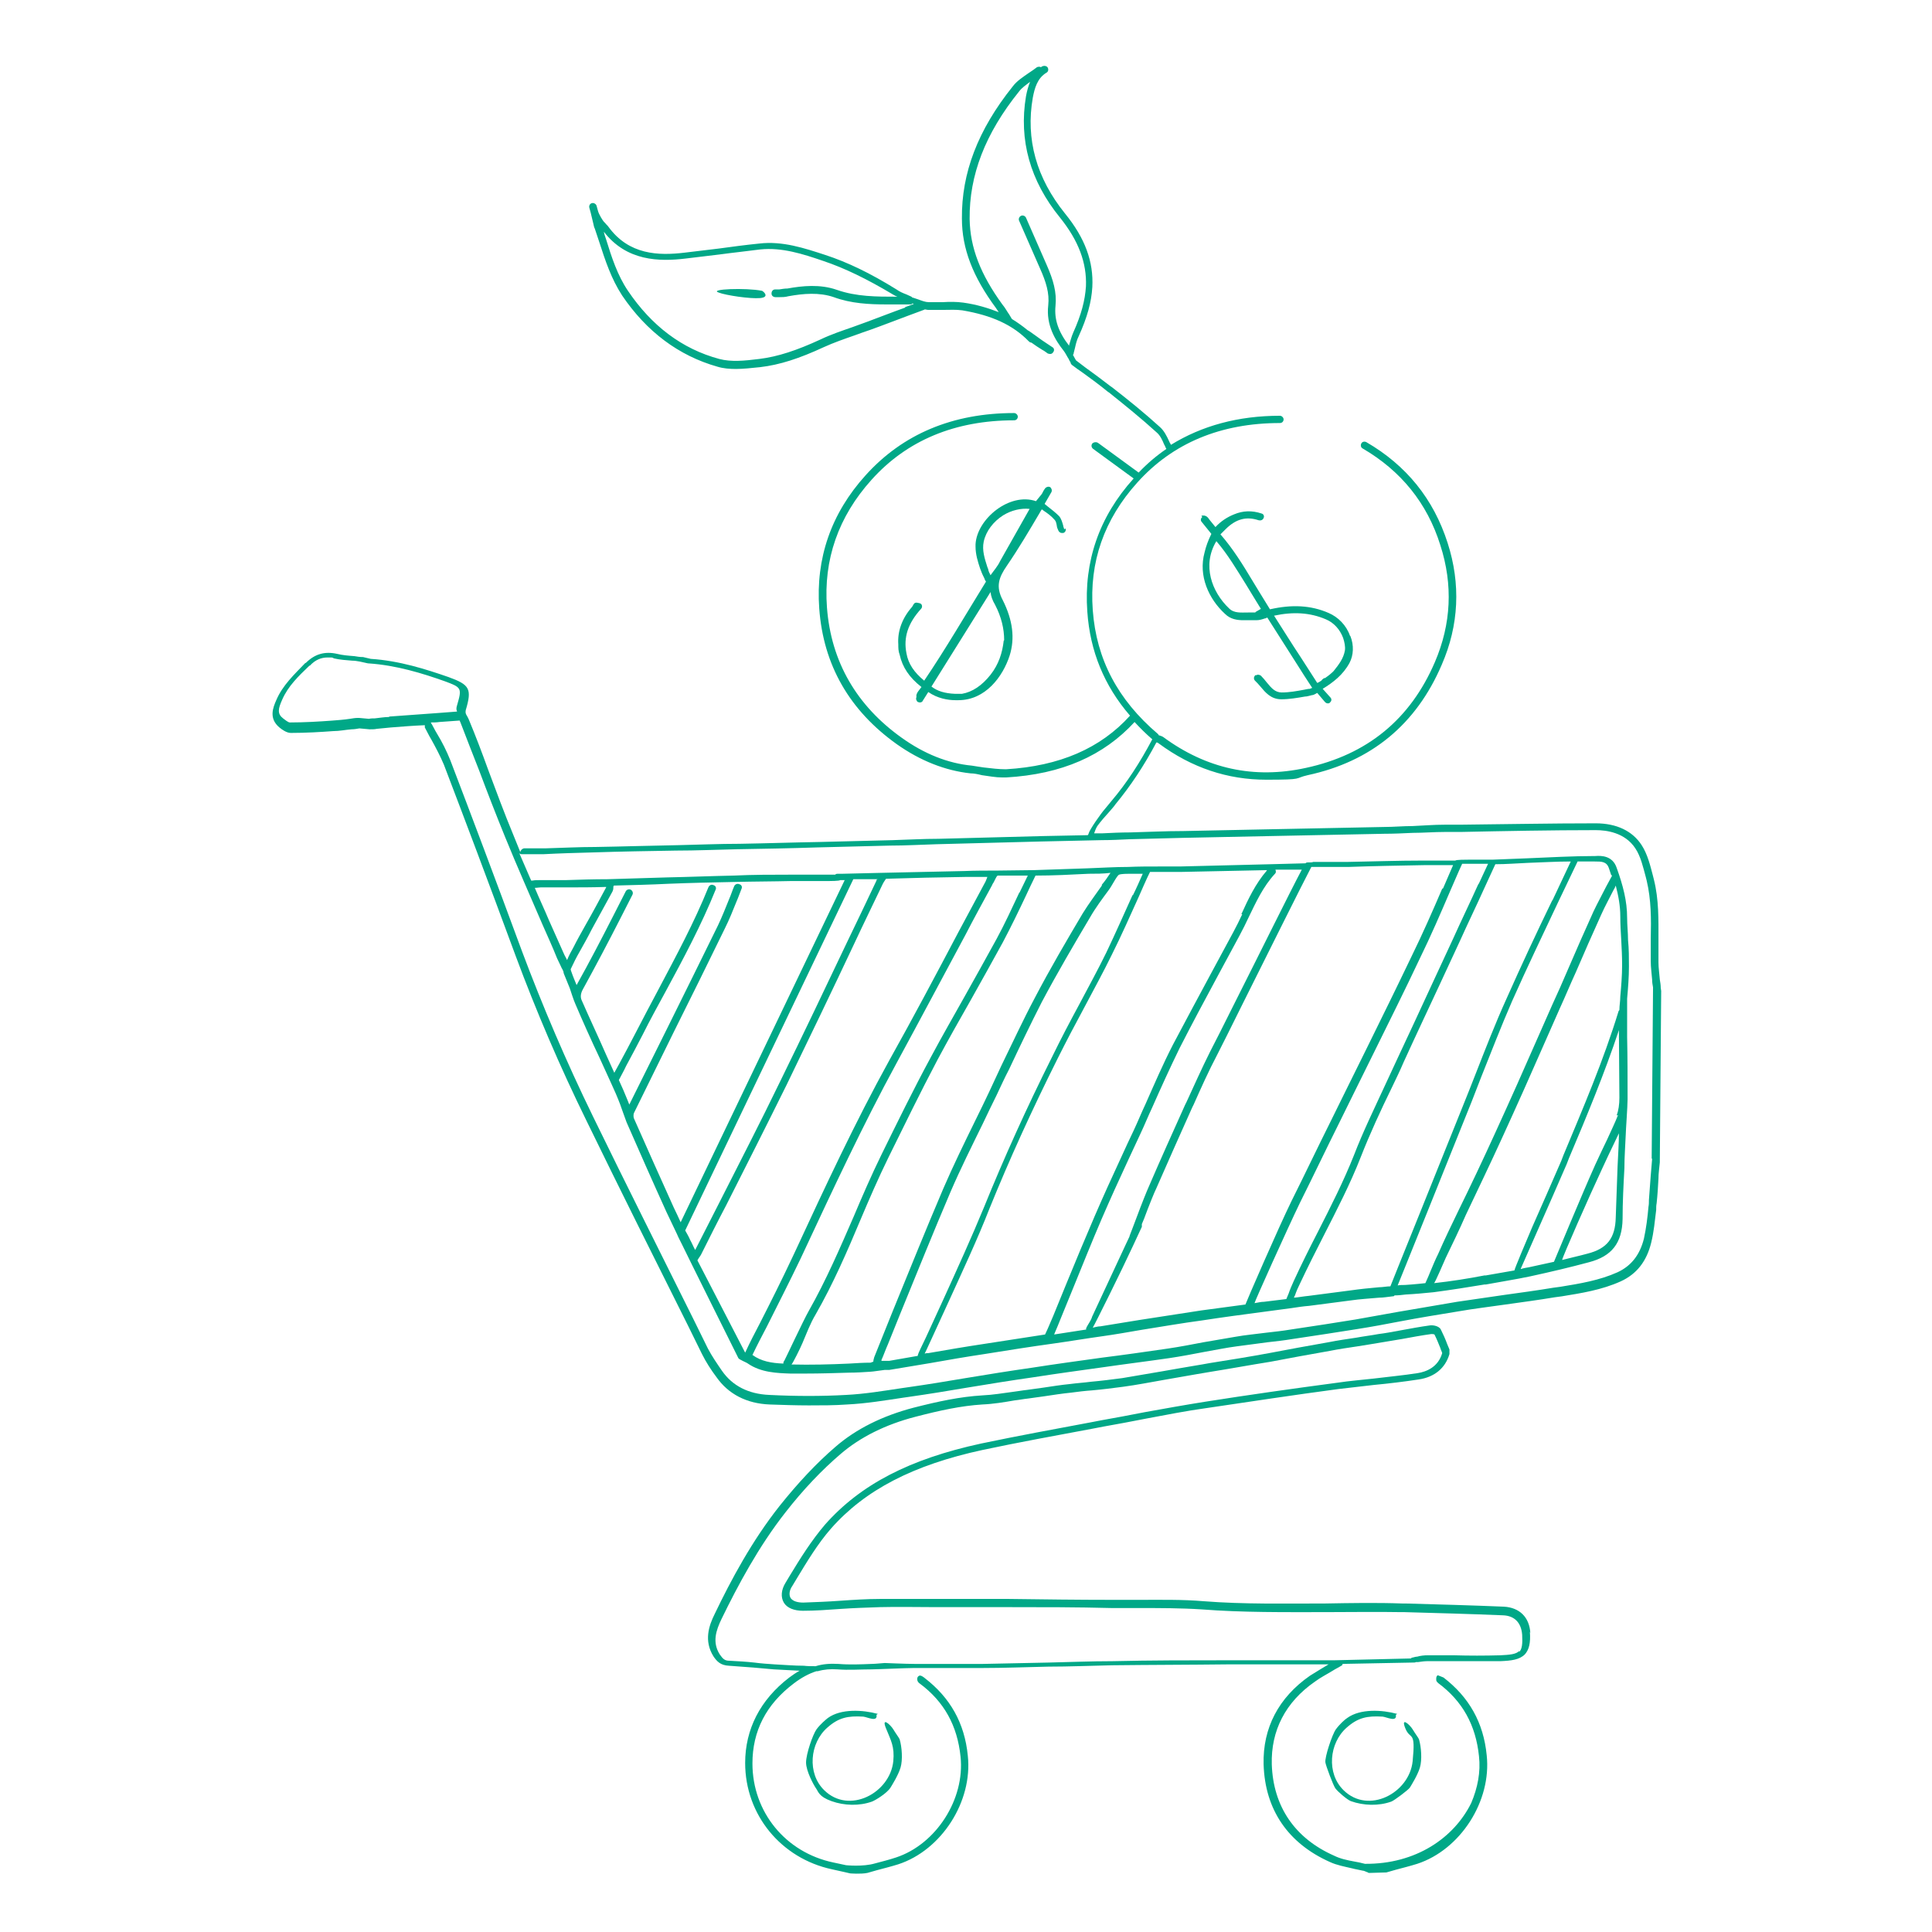 <?xml version="1.0" encoding="UTF-8"?>
<svg xmlns="http://www.w3.org/2000/svg" version="1.1" viewBox="0 0 425.2 425.2">
  <!-- Generator: Adobe Illustrator 29.0.0, SVG Export Plug-In . SVG Version: 2.1.0 Build 186)  -->
  <defs>
    <style>
      .st0 {
        fill: #00a887;
      }

      .st1 {
        display: none;
      }
    </style>
  </defs>
  <g id="Ebene_2" class="st1">
    <rect x="0" width="425.2" height="425.2"/>
  </g>
  <g id="Ebene_1">
    <path class="st0" d="M307.2,377.4c.3,1.7-2,.5-2.9.4-3.4-.2-5.4.2-7.9,2.4-3.9,3.4-4.5,10.1-.7,13.8,5.5,5.4,14.5.6,15.2-6.4s-.5-4.5-1.6-7.2,1-.8,1.6.2,1.3,1.9,1.4,2.2c.5,1.7.7,4.5.2,6.2s-1.9,3.9-2.2,4.4-3.5,2.9-4.1,3.1c-2.8,1-6.1.9-8.9-.1-.8-.3-2.9-2.1-3.4-2.8s-2.1-5-2.2-5.7c-.2-1.1,1.5-6.2,2.3-7.3s2-2.2,2.5-2.5c2.9-2.1,7.7-1.8,11-.9Z"/>
    <path class="st0" d="M192.9,377.4c.3,1.7-2,.5-2.9.4-3.4-.2-5.4.2-7.9,2.4-3.9,3.4-4.5,10.1-.7,13.8,5.5,5.4,14.5.6,15.2-6.4.3-3.2-.5-4.5-1.6-7.2s1-.8,1.6.2,1.3,1.9,1.4,2.2c.5,1.7.7,4.5.2,6.2s-1.9,3.9-2.2,4.4c-.8,1.3-3.5,2.9-4.1,3.1-2.8,1-6.1.9-8.9-.1s-2.9-2.1-3.4-2.8-2.2-3.8-2.2-5.7,1.5-6.2,2.3-7.3,2.1-2.2,2.5-2.5c2.9-2.1,7.7-1.8,11-.9Z"/>
    <path class="st0" d="M336.8,359.4c-.2-3.5-2.4-5.6-5.8-5.8-7.2-.3-14.6-.5-21.7-.7h-.7c-5.6-.2-11.4-.1-16.9,0-8.8,0-17.9.2-26.8-.5-4.7-.4-9.5-.3-14.1-.3-2,0-3.9,0-5.9,0-7.6,0-15.3-.1-22.9-.2h-9.2c-.3,0-.6,0-1,0h-.4c-1.8,0-3.6,0-5.4,0-4,0-8.2,0-12.3,0-2.9,0-5.9.2-8.8.4-2.7.2-5.4.3-8.1.4-1.3,0-2.3-.3-2.8-1-.4-.7-.3-1.7.4-2.7l.9-1.5c2.3-3.8,4.7-7.8,7.6-11.1,7.5-8.5,18.1-14,33.4-17.3,8-1.7,16.3-3.2,24.3-4.7,3-.6,6.1-1.1,9.1-1.7l2.6-.5c4.3-.8,8.8-1.7,13.2-2.3,9.5-1.4,19.3-2.9,29.1-4.2,2.6-.3,5.3-.6,7.8-.9,3.2-.3,6.5-.7,9.8-1.2,3.5-.5,5.9-2.5,6.8-5.6,0-.1,0-.3,0-.4,0-.2,0-.4,0-.6-.2-.4-.3-.8-.5-1.2-.4-1.1-.9-2.2-1.4-3.2-.4-.8-1.8-1-2.4-.9-2.2.3-4.3.7-6.5,1.1s-3.2.6-4.8.8c-1.6.3-3.3.5-4.9.8-2,.3-4.1.6-6.1,1-2.2.4-4.5.8-6.7,1.2-2.1.4-4.3.8-6.4,1.2-4.3.8-8.7,1.5-13.1,2.2-2.1.4-4.2.7-6.4,1.1-1.3.2-2.7.5-4,.7-2.9.5-5.9,1-8.8,1.5-2.3.3-4.6.6-6.9.8-1.5.2-3.1.3-4.6.5-2,.2-3.9.5-5.9.8-1.2.2-2.4.3-3.6.5-1,.1-2,.3-2.9.4-2.3.3-4.6.7-6.9.8-4.9.3-9.6,1.3-15.1,2.7-6.9,1.8-12.7,4.7-17.2,8.6-4.2,3.6-8.3,8-12.3,13-6.1,7.7-10.7,16.3-14.3,23.8-1.3,2.6-2.4,5.9-.3,9.3.8,1.2,1.6,2,3.4,2.1,1.8.1,3.6.3,5.4.4,1.5.1,3,.3,4.5.4,1.9.1,3.8.2,5.7.3-.8.4-1.6,1-2.3,1.5-6.4,4.9-9.7,11.4-9.7,18.8,0,11.4,7.9,21,19.1,23.4.9.2,1.8.4,2.7.6l1.3.3c0,0,2.3.2,3.8-.1.7-.2,1.4-.4,2.1-.6,1.5-.4,3.1-.8,4.7-1.3,9.5-3.1,16.4-13.8,15.3-23.9-.7-7.2-3.9-12.8-9.5-17.1,0,0,0,0,0,0,0,0-.8-.7-1.2-.5-.4.2-.5.6-.4,1,0,.2.3.6.5.7,5.4,4,8.3,9.3,9,16.1,1,9.4-5.4,19.3-14.2,22.2-1.5.5-3.1.9-4.6,1.3-2.7.8-6.4.4-6.4.4-.9-.2-1.8-.4-2.8-.6-10.5-2.2-17.8-11.1-17.8-21.8,0-7.1,3-13,9.1-17.6,1.7-1.3,3.4-2.2,5-2.7,0,0,.2,0,.3,0,1.4-.4,2.8-.5,4.3-.4,2.5.2,5,0,7.5,0,1.1,0,7.6-.3,9.4-.3,2.4,0,4.8,0,7.2,0s5.2,0,7.8,0c4.8,0,9.8-.2,14.5-.3,4.6,0,9.3-.2,14-.3,8.5-.1,17.2-.1,25.6-.2h2.2c1.2,0,2.4,0,3.5,0,1,0,2.1,0,3.2,0,3.6,0,7.2,0,10.7,0h2.6s0,0-.1,0c-1.3.8-2.7,1.6-4.1,2.5-6.9,4.8-10.4,11.5-10.2,19.5.3,10,5.4,17.4,14.6,21.5,1.5.7,3.2,1,4.9,1.4.7.2,1.5.3,2.3.5.3,0,.6.2.9.3.1,0,.3.1.4.2,0,0,.2,0,.3,0,.3,0,3-.1,3.4-.1s.2,0,.2,0c.7-.2,1.4-.4,2.1-.6,1.5-.4,3.1-.8,4.7-1.3,9.5-3.1,16.4-13.8,15.3-23.9-.7-7.2-3.9-12.8-9.5-17.1,0,0,0,0,0,0,0,0-1.2-.5-1.3-.5,0,0,0,0,0,0-.4.3-.3.9-.3,1.1,0,.2.2.4.4.6,5.4,4,8.3,9.3,9,16.1.4,3.5-.3,7-1.7,10.3-3.8,7.7-12.2,13.5-23.4,13.4,0,0,0,0,0,0-.8-.2-1.6-.4-2.3-.5-1.6-.3-3.1-.6-4.5-1.3-8.6-3.8-13.4-10.8-13.7-20.1-.2-7.4,3-13.7,9.5-18.2,1.2-.9,2.6-1.6,3.9-2.4.6-.4,1.3-.7,1.9-1.1.2,0,.2-.2.3-.4l15.6-.3c.2,0,.4,0,.5-.1.2,0,.4,0,.5,0,.7-.1,1.4-.2,2-.2,1.9,0,3.8,0,5.8,0,3.4,0,6.9,0,10.3,0,2.4-.1,4.2-.3,5.4-1.5.9-1,1.3-2.5,1.1-5ZM334.4,363.3c-.7.8-2.2.9-4.2,1-3.4.1-6.9.1-10.2,0-1.9,0-3.9,0-5.8,0-.8,0-1.6.1-2.3.3-.3,0-.6.1-1,.2-.2,0-.3.1-.4.2l-16.9.4s0,0-.1,0h-3.5c-3.6,0-7.2,0-10.7,0-1,0-2.1,0-3.1,0-1.2,0-2.4,0-3.6,0h-2.2c-8.4,0-17.1,0-25.6.2-4.7,0-9.4.2-14,.3-4.8.1-9.7.2-14.5.3-5,0-10.1,0-15,0-1.8,0-6.5-.2-6.6-.2-.2,0-2.1.2-2.9.2-2.4.1-4.9.2-7.3,0-1.7-.1-3.4,0-5,.5-.9,0-1.8,0-2.6-.1-2.1,0-4.3-.2-6.4-.3-1.5-.1-3-.2-4.5-.4-1.8-.2-3.6-.3-5.5-.4-1,0-1.4-.4-2.1-1.4-1.7-2.7-.8-5.3.4-7.8,3.6-7.4,8.2-16,14.1-23.5,3.9-5,8-9.3,12.1-12.8,4.3-3.7,9.9-6.5,16.5-8.2,5.4-1.4,10-2.4,14.7-2.7,2.4-.1,4.8-.5,7.1-.9,1-.1,1.9-.3,2.9-.4,1.2-.2,2.4-.3,3.6-.5,2-.3,3.9-.6,5.9-.8,1.5-.2,3.1-.4,4.6-.5,2.3-.2,4.6-.5,6.9-.8,3-.4,6-1,8.9-1.5,1.3-.2,2.7-.5,4-.7,2.1-.4,4.2-.7,6.4-1.1,4.4-.7,8.7-1.5,13.1-2.2,2.1-.4,4.3-.8,6.4-1.2,2.2-.4,4.4-.8,6.7-1.2,2-.4,4.1-.7,6.1-1,1.7-.3,3.3-.5,4.9-.8,1.6-.3,3.2-.5,4.8-.8,2.2-.4,4.3-.8,6.5-1.1.2,0,.5,0,.7.1.5,1,.9,2,1.3,3,.1.4.3.7.4,1.1,0,0,0,0,0,0-.9,3.1-3.5,4.1-5.4,4.4-3.2.5-6.5.8-9.7,1.2-2.6.3-5.3.5-7.9.9-9.8,1.3-19.7,2.7-29.2,4.2-4.4.7-8.9,1.5-13.3,2.3l-2.6.5c-3,.6-6.1,1.1-9.1,1.7-8,1.5-16.2,3-24.3,4.7-15.7,3.4-26.5,9-34.3,17.8-3,3.5-5.5,7.5-7.8,11.3l-.9,1.5c-1,1.6-1.1,3.2-.4,4.4.7,1.2,2.3,1.8,4.2,1.8,2.7,0,5.5-.2,8.2-.4,2.9-.2,5.8-.3,8.8-.4,4.1-.1,8.2,0,12.2,0,1.8,0,3.6,0,5.4,0h.4s10.1,0,10.1,0c7.6,0,15.3,0,22.9.2,2,0,3.9,0,5.9,0,4.6,0,9.3,0,13.9.3,9,.7,18.2.6,27,.6,5.5,0,11.3-.1,16.9,0h.7c7.1.2,14.5.4,21.7.7,2.5.1,4,1.6,4.2,4.3.1,1.9,0,3.2-.7,3.8Z"/>
    <path class="st0" d="M234.2,116.5c0-.3-.2-.5-.2-.8-.2-.7-.4-1.5-.9-2.1-.8-.8-1.7-1.5-2.6-2.2-.2-.2-.4-.3-.6-.5.5-.9,1-1.7,1.5-2.6.2-.4,0-.9-.3-1.1-.4-.2-.9,0-1.1.3-.3.4-.5.8-.7,1.2l-1.3,1.6c-5.8-2-13,3.9-13.3,9.5,0,.2,0,.4,0,.5,0,1.7.5,3.3,1,4.8l.2.5c.2.6.5,1.2.8,1.8,0,.2.2.4.3.6-4.5,7.3-8.8,14.7-13.6,21.8-2.2-1.8-3.5-3.7-3.9-6-.7-3.5.3-6.6,3.2-9.8.3-.3.3-.8,0-1.1-.2-.1-.4-.2-.6-.2h0c-1-.3-1,.4-1.4.9-2.2,2.5-3.2,5.4-3,8.2,0,.8,0,1.5.3,2.3.6,2.7,2.1,5,4.8,7.1-.4.6-1.3,1.4-1.1,2.2-.2.4,0,.9.3,1.1.1,0,.3.1.4.1.3,0,.6-.1.7-.4l1.2-1.9c2,1.4,4.3,1.8,6,1.8.2,0,.4,0,.6,0,6,0,9.8-5.2,11.3-9.8,1.2-3.8.7-7.8-1.5-12.2-1.6-3-.9-5,.9-7.6,2.6-3.8,4.9-7.7,7.2-11.6.2-.3.3-.6.5-.8.1.1.3.2.4.3.9.6,1.7,1.2,2.4,2,.3.3.4.8.5,1.4,0,.3.2.6.3.9.1.3.4.6.8.6s.2,0,.3,0c.4-.1.7-.6.5-1ZM220.9,141c-.3,2.7-1.1,5.2-2.9,7.5-1.9,2.4-4,3.8-6.3,4.2-.5,0-1,0-1.5,0-2.3-.1-3.9-.6-5.2-1.6l13-20.8c.1.9.4,1.8,1,2.8,1.4,2.7,2,5.3,2,7.8ZM217.5,125.3l-.2-.5c-.6-1.9-1.2-3.7-.8-5.6.5-2.3,2.1-4.4,4.3-5.8,1.8-1.1,3.9-1.6,5.8-1.4l-6.5,11.5c-.5,1.1-1.4,2.1-2.1,3.1-.2-.4-.4-.8-.5-1.2Z"/>
    <path class="st0" d="M297.1,139.9c-.8-2.3-2.6-4.1-4.7-5-3.9-1.7-8.1-1.9-12.9-.8,0,0,0,0,0,0-.8-1.3-1.6-2.6-2.4-3.9-.5-.8-.9-1.5-1.4-2.3-2.1-3.5-4.3-7.1-7.1-10.3,0,0,0,0,0,0l.2-.2c.3-.3.6-.6.9-.9,2.3-2.3,4.6-2.9,7.3-2,.4.1.9,0,1.1-.5.2-.4,0-.9-.5-1-2.1-.7-4.1-.6-6,.2-1.5.6-2.9,1.5-4.1,2.8l-1.3-1.6c-.4-.6-.8-1.1-1.8-.9l.2.3c-.4.3-.4.8-.1,1.1l2.1,2.6c-.7,1.4-1.2,2.8-1.5,4.1-1.4,5.1.9,10.2,4.5,13.5,1.2,1.2,2.7,1.4,4.1,1.4s.9,0,1.4,0c.5,0,1,0,1.4,0,.7,0,1.3-.2,1.9-.4.2,0,.3-.1.5-.2,2.1,3.3,4.2,6.6,6.3,9.9,1.2,1.9,2.4,3.8,3.6,5.6-.1,0-.3.1-.5.2-.4,0-.8.1-1.3.2-1.6.3-3.3.6-4.9.6h0c-1.5,0-2.3-1-3.3-2.2-.4-.5-.8-1-1.3-1.5-.3-.2-.7-.3-1-.1-.1,0-.2,0-.3,0,0,0,0,0,0,.1-.3.3-.3.8,0,1.1.4.4.8.8,1.2,1.3,1.1,1.3,2.3,2.8,4.6,2.8,1.7,0,3.5-.3,5.2-.6.5,0,1-.2,1.5-.3.4,0,.8-.3,1.2-.5l1.7,2c.2.2.4.3.6.3s.4,0,.5-.2c.4-.3.4-.8.1-1.1l-1.7-1.9c2.3-1.4,4.5-3.1,5.9-5.7.9-1.7,1-3.9.2-5.9ZM291.7,149.2c-.3,0-.6.2-.9.6-.3.2-.6.4-.9.5,0,0,0,0,0,0-1.2-1.9-2.4-3.7-3.6-5.6-2-3-3.9-6.1-5.9-9.2,4.2-.9,7.9-.7,11.4.8,1.7.7,3.1,2.2,3.8,4.1.3.9.5,1.9.4,2.7-.3,1.8-1.3,3.1-2.5,4.6-.5.5-1.1,1-1.7,1.4ZM276.3,134.8c-.5,0-1,0-1.6,0-1.6,0-3.1.2-4.2-.9-3.8-3.6-6-9.5-2.8-14.8,2.5,2.9,4.5,6.3,6.5,9.5.5.8.9,1.5,1.4,2.3.6,1,1.3,2.1,1.9,3.1l-1.2.7s0,0,0,0Z"/>
    <path class="st0" d="M158.2,64.4c1.6.6,6.9,1.4,9.1,1.2s.7-1.5.4-1.6c-3.5-.7-11.9-.4-9.5.4Z"/>
    <path class="st0" d="M365.5,217.4s0,0,0,0c0-.6-.1-1.2-.2-1.8-.1-1.3-.3-2.6-.3-3.8,0-1.7,0-3.4,0-5.1,0-4.3.1-8.7-1-13.1l-.2-.8c-.6-2.3-1.2-4.8-2.5-6.8-2-3.1-5.5-4.8-10.1-4.8h0c-9.9,0-20,.2-29.8.3h-3.4c-2.4,0-4.8.2-7.1.3-2.1,0-4.2.2-6.2.2-8.3.2-16.5.3-24.8.5-6.5.1-13,.3-19.5.4-3.9,0-7.8.2-11.7.3-2,0-4.1.1-6.1.2h-1.8c.2-.6.4-1.1.7-1.6.8-1.1,1.7-2.1,2.6-3.1.5-.6,1-1.1,1.4-1.7,3.3-4,6.3-8.5,9-13.6.2,0,.4.1.5.2,7.3,5.4,15.2,8,23.7,8s6-.3,9.1-1c14-3,23.9-11.2,29.5-24.3,3.8-8.7,4.2-17.8,1.3-26.8-3.1-9.7-9.1-17.1-17.9-22.2-.4-.2-.9-.1-1.1.3-.2.4-.1.9.3,1.1,8.4,4.9,14.2,12,17.1,21.3,2.8,8.7,2.4,17.3-1.2,25.7-5.4,12.6-14.9,20.4-28.4,23.3-11.4,2.5-21.9.2-31.4-6.8-.3-.2-.7-.3-1-.4,0-.1-.1-.2-.2-.3-8.8-7.5-13.5-16.4-14.3-27.2-.8-10.6,2.5-20,9.8-28.1,7.8-8.7,18.4-13.1,31.4-13.1.5,0,.8-.4.8-.8,0-.4-.4-.8-.8-.8h0c-9.2,0-17.2,2.2-24,6.4-.1-.3-.3-.5-.4-.8-.5-1.1-1.1-2.3-2-3.1-3.4-3.1-7-6-10.6-8.8l-.3-.2c-1.8-1.4-3.7-2.8-5.5-4.1-.7-.5-1.4-1.1-2.1-1.6,0,0,0,0,0,0-.2-.3-.3-.6-.5-.9,0-.1-.1-.2-.2-.3.1,0,.2-.2.2-.4.1-.4.2-.8.3-1.2.2-.9.4-1.7.8-2.5,1.9-4.2,2.8-7.5,3-10.8.3-5.6-1.6-10.8-6-16.2-6.3-7.8-8.7-16.4-7.1-25.5.4-2.1,1-4.3,3-5.5.4-.2.5-.7.3-1.1-.2-.4-.8-.5-1.2-.3-.1,0-.2.1-.3.2-.3-.2-.7-.1-.9,0-.5.4-1.1.8-1.7,1.2-1.3.9-2.7,1.8-3.6,3-7.7,9.6-11.3,19.1-11.2,29.1,0,6.6,2.4,12.8,7.5,19.7.2.3.4.6.6.9-2.3-.9-4.9-1.7-7.8-2.1-1.5-.2-3-.2-4.5-.1-1,0-2.1,0-3.1,0-.7,0-1.5-.3-2.3-.6-.4-.1-.8-.3-1.2-.4,0,0,0,0-.1,0,0,0-.1-.1-.2-.2-.4-.2-.7-.3-1.1-.5-.8-.3-1.5-.6-2.2-1.1-5.8-3.6-10.8-6-15.7-7.6-4.6-1.5-9.4-3.1-14.5-2.5-3,.3-6,.7-8.9,1.1-2.5.3-5,.6-7.5.9-5.8.7-12.3.5-16.8-5.7-.2-.3-.5-.5-.7-.8,0,0-.2-.2-.3-.3-.2-.2-1.1-1.6-1.3-2.4l-.3-1.1c-.1-.4-.6-.7-1-.6-.5.1-.7.6-.6,1l.3,1.1c.2.8.4,1.7.6,2.5,0,.1.2.9.3,1,.3,1,.7,2,1,3,1.3,4,2.6,8,5,11.7,5.4,8,12.5,13.3,21,15.7,1.3.4,2.7.5,4.1.5s3.5-.2,5.3-.4c4.3-.5,8.6-1.9,14-4.4,2.2-1,4.5-1.8,6.8-2.6,1.1-.4,2.2-.8,3.4-1.2,2.8-1,5.6-2.1,8.3-3.1l3.5-1.3c0,0,.1,0,.2-.1.3,0,.5.1.8.1,1.1,0,2.2,0,3.3,0,1.5,0,2.8-.1,4.2.1,6.5,1.1,11.1,3.2,14.6,6.8.2.2.4.3.6.3s0,0,0,0c.8.6,1.6,1.1,2.4,1.6.4.2.8.5,1.2.8.1,0,.3.1.5.1.3,0,.5-.1.7-.4.3-.4.2-.9-.2-1.1-.4-.3-.8-.5-1.2-.8-1-.6-4-2.9-4.2-2.9-1.1-.9-2.2-1.7-3.5-2.5,0,0,0,0,0,0-.2-.3-.4-.7-.6-1-.5-.7-.9-1.5-1.5-2.2-4.8-6.6-7.1-12.5-7.2-18.8-.1-9.6,3.4-18.8,10.9-28.1.6-.8,1.5-1.4,2.4-2.1-.4,1-.7,2.1-.9,3.2-1.6,9.6.9,18.6,7.5,26.7,4.1,5.1,5.9,10,5.7,15.1-.2,3.1-1,6.2-2.8,10.2-.4.9-.6,1.8-.9,2.7,0,0,0,.1,0,.2-2.4-3.1-3.3-5.8-3-8.8.3-3-.5-5.7-1.9-8.9l-4.6-10.5c-.2-.4-.7-.6-1.1-.4-.4.2-.6.7-.4,1.1l4.6,10.5c1.3,2.9,2.1,5.4,1.8,8.1-.5,4.3,1.5,7.6,3.4,10,.4.5.7,1.2,1.1,1.8.1.2.2.5.4.7,0,.2.1.4.3.6.8.6,1.6,1.2,2.5,1.8,1.8,1.3,3.7,2.7,5.4,4.1l.3.2c3.5,2.8,7.1,5.7,10.5,8.8.7.6,1.2,1.6,1.6,2.6.2.3.3.7.5,1-2.2,1.5-4.2,3.2-6.1,5.2,0,0,0,0,0,0l-8.9-6.5c-.4-.3-1-.2-1.3.1-.3.4-.2.9.2,1.2l8.9,6.5s0,0,0,0c-7.6,8.4-11,18.3-10.2,29.3.6,8.7,3.7,16.3,9.4,22.9-6.5,7.2-15.5,11.1-27.3,11.8-1.6,0-3.2-.2-4.9-.4-.9-.1-1.8-.3-2.6-.4-5.3-.5-10.5-2.6-15.4-6.1-10-7.1-15.6-16.8-16.5-28.7-.8-10.5,2.5-20,9.8-28.1,7.8-8.7,18.4-13.1,31.4-13.1.5,0,.8-.4.8-.8,0-.4-.4-.8-.8-.8h0c-13.5,0-24.5,4.6-32.7,13.7-7.6,8.4-11,18.3-10.2,29.3.9,12.5,6.7,22.5,17.1,29.9,5.1,3.6,10.6,5.8,16.2,6.4.8,0,1.7.2,2.5.4,1.5.2,3,.5,4.5.5s.5,0,.8,0c12.3-.7,21.5-4.8,28.3-12.2,1.2,1.3,2.5,2.6,3.9,3.8-2.7,5.1-5.6,9.6-9,13.6-.5.6-.9,1.1-1.4,1.7-.9,1-3.4,4.6-3.6,5.4,0,.1-.1.3-.2.4l-9.9.2c-7.6.2-15.3.4-22.9.6-3.4,0-6.8.2-10.2.3-5.3.1-10.7.3-16,.4-5.9.1-11.7.3-17.6.4-4.5,0-9,.2-13.6.3-6,.1-12,.3-18.1.4-3.7,0-7.4.2-11.1.3h-4.7c-.4.1-.7.4-.8.8-.5-1.2-1-2.5-1.5-3.7-2-4.8-3.8-9.7-5.6-14.5-1.3-3.6-2.7-7.3-4.2-10.9-.1-.3-.3-.6-.4-.8-.3-.5-.4-.7-.3-1.3,1.4-4.7.9-5.6-3.8-7.3-4.9-1.7-10.8-3.6-17.1-4l-1.7-.4s0,0-.1,0c-.6,0-1.2-.1-1.8-.2-1.3-.1-2.6-.2-3.8-.5-2.7-.6-4.9,0-6.9,2h-.1c-2.4,2.5-5,4.9-6.4,8.2-.7,1.6-1.7,4,.7,6,.6.5,1.6,1.2,2.5,1.2h0c3.3,0,6.6-.2,9.3-.4,1.4,0,2.8-.3,4.1-.4.6,0,1.1-.1,1.7-.2l2.2.2c0,0,.1,0,.2,0,.5,0,1,0,1.4-.1,1-.1,2-.2,3.1-.3,2.5-.2,5-.4,7.5-.5,0,.2,0,.4,0,.5.5.9.9,1.8,1.4,2.6,1,1.8,2,3.7,2.8,5.6,4.7,12.3,9.6,25.3,15.8,42.1,4.5,12.1,9.7,24.3,15.7,36.5,7.3,15,14.9,30.2,22.2,44.8l3.1,6.3c.9,1.8,2,3.5,3.2,5.1,2.6,3.7,6.6,5.8,11.7,6,2.9.1,5.8.2,8.6.2s5.7,0,8.4-.2c4.2-.2,8.4-.9,12.4-1.5l1.4-.2c4.2-.6,8.5-1.3,12.6-2,4.8-.8,9.8-1.6,14.7-2.3,5.1-.8,10.3-1.5,15.3-2.2,4.8-.7,9.7-1.3,14.5-2,2.7-.4,5.3-.9,7.9-1.4,2.3-.4,4.7-.9,7-1.2,2.2-.3,4.5-.6,6.8-.9,1.8-.2,3.6-.4,5.4-.7,5.3-.8,10-1.5,14.3-2.2,3.2-.5,6.4-1.1,9.5-1.7,4.2-.8,8.5-1.5,12.8-2.2,3.4-.6,6.9-1,10.3-1.5,3.6-.5,7.3-1,10.9-1.6l1.5-.2c4.3-.7,8.8-1.4,13-3.3,3.5-1.6,5.7-4.4,6.7-8.5.6-2.4.8-4.8,1.1-7.2,0-.5,0-1,.1-1.5.2-1.8.3-3.6.4-5.4,0-1.2.2-2.4.3-3.6v-.2s0,0,0,0c0,0,0,0,0-.1l.3-37.4ZM199.2,67.7c-2.8,1-5.6,2.1-8.3,3.1-1.1.4-2.2.8-3.3,1.2-2.3.8-4.7,1.6-7,2.7-5.2,2.4-9.4,3.8-13.5,4.3-3.2.4-6.2.7-8.8,0-8.2-2.2-14.9-7.3-20.1-15-2.3-3.4-3.6-7.4-4.8-11.3-.2-.6-.4-1.1-.5-1.7,5,6.5,12.2,6.6,18,5.9,2.5-.3,5-.6,7.5-.9,2.9-.4,5.9-.7,8.9-1.1,4.8-.5,9.4,1,13.8,2.5,4.8,1.6,9.7,4,15.4,7.4.3.2.7.4,1,.5-4.6,0-9,0-13.3-1.5-3.7-1.3-7.6-.9-10.9-.3-.6,0-1.2.1-1.8.2-.3,0-.6,0-.9,0-.5,0-.8.4-.8.9,0,.5.4.8.9.8.3,0,.6,0,.8,0,.6,0,1.3,0,2-.2,3.3-.6,6.8-.9,10,.2,3.8,1.4,7.8,1.6,11.6,1.6s1.6,0,2.5,0c.8,0,1.6,0,2.5,0s.2,0,.2,0c.2,0,.3,0,.5-.2,0,0,.2,0,.3.1l-1.9.7ZM85.6,157.8c-1,0-2.1.2-3.1.3-.4,0-.9,0-1.3.1l-2.2-.2c0,0-.1,0-.2,0-.6,0-1.2.1-1.8.2-1.3.2-2.7.3-4,.4-2.7.2-6,.4-9.2.4h0c-.4,0-1.1-.6-1.5-.9-1.3-1-1.1-2.1-.2-4.1,1.3-3,3.6-5.2,6-7.5h.1c1.2-1.3,2.5-1.8,3.9-1.8s.9,0,1.4.2c1.3.3,2.7.4,4,.5.6,0,1.1.1,1.7.2l1.8.4s0,0,.1,0c6.1.4,11.9,2.2,16.7,3.9,3.8,1.4,3.9,1.5,2.8,5.3-.2.6-.2,1,0,1.4l-3.9.3c-3.7.3-7.3.5-11,.8ZM363.6,255.1c-.1,1.2-.2,2.4-.3,3.6-.1,1.8-.3,3.6-.4,5.4,0,.5,0,1-.1,1.5-.2,2.3-.5,4.7-1,7-.9,3.6-2.8,6-5.8,7.4-4,1.8-8.3,2.5-12.6,3.2l-1.5.2c-3.6.6-7.3,1.1-10.9,1.6-3.4.5-6.9,1-10.3,1.5-4.3.7-8.6,1.5-12.9,2.2-3.2.6-6.3,1.1-9.5,1.7-4.2.7-8.9,1.4-14.2,2.2-1.8.3-3.6.5-5.4.7-2.2.3-4.6.5-6.8.9-2.4.4-4.7.8-7,1.2-2.6.5-5.2,1-7.9,1.4-4.8.7-9.7,1.4-14.5,2-5,.7-10.2,1.4-15.3,2.2-4.9.7-9.9,1.5-14.7,2.3-4.1.7-8.4,1.4-12.6,2l-1.4.2c-4,.6-8.2,1.3-12.3,1.5-5.3.3-11,.3-16.9,0-4.6-.2-8.1-2-10.4-5.3-1.1-1.6-2.2-3.2-3.1-4.9l-3.1-6.3c-7.3-14.7-14.9-29.8-22.2-44.8-5.9-12.1-11.1-24.3-15.6-36.3-6.2-16.8-11.1-29.8-15.8-42.1-.8-2-1.8-4-2.9-5.8-.5-.8-.9-1.7-1.4-2.5.6,0,1.3,0,1.9-.1l4.2-.3c.1,0,.2,0,.3,0,0,0,0,.2.1.3,1.4,3.6,2.8,7.3,4.2,10.8,1.8,4.8,3.7,9.7,5.7,14.6,2.6,6.4,5.5,12.9,8.2,19.2,1.1,2.5,2.2,4.9,3.2,7.4.3.6.6,1.3.9,1.9.1.3.3.5.4.8,0,0,0,.1.1.2,0,.4.2.7.3,1,.4.9.7,1.8,1.1,2.7,0,0,.9,2.8,1.2,3.4,1.7,4,3.5,8,5.3,11.8.9,1.9,1.7,3.8,2.6,5.7.7,1.5,1.4,3.1,2,4.7,0,0,1.2,3.4,1.4,3.9,2.8,6.4,5.8,13.2,8.8,19.8.7,1.5,2.6,5.4,2.6,5.5.3.6.6,1.2.9,1.8.5,1.1,12.3,24.8,12.3,24.8.1.3,1.9,1,2.1,1.2,2.9,2,6.5,2.1,9.3,2.2,1.1,0,2.3,0,3.4,0,3.2,0,6.4-.1,9.6-.2,1.5,0,3.1-.1,4.6-.2.5,0,3-.4,3.2-.4s.6,0,1,0c3-.5,6-1,9-1.5,3.9-.7,8-1.4,12-2,5-.8,10-1.6,15.1-2.3,3.6-.5,7.1-1.1,10.7-1.6,2.9-.4,5.7-.9,8.6-1.4,4.4-.7,9-1.5,13.5-2.1,4.5-.7,9.1-1.3,13.6-1.9,2-.3,4-.5,6-.8,1.3-.2,2.6-.4,3.9-.5,3-.4,6.1-.8,9.2-1.2,2-.3,4.1-.4,6.2-.6,1,0,2-.2,3-.3.2,0,.3,0,.4-.2.8,0,1.7-.1,2.5-.2,2-.1,4.1-.3,6.1-.5,3.8-.5,7.6-1.1,11.2-1.7h.3c3.2-.6,6.5-1.1,9.8-1.8,4.6-1,8.8-2,12.9-3.1,5-1.3,7.3-4.2,7.4-9.5,0-3.7.2-7.5.4-11.2,0-2.5.2-5,.3-7.5,0-.7.4-6.1.4-7.7,0-4.6,0-9.2-.1-13.7,0-1.6,0-3.3,0-4.9,0-.2,0-2.5,0-3.5.2-2.3.4-4.7.4-7.1,0-1.9,0-3.9-.2-5.8,0-1.6-.2-3.3-.2-4.9,0-3.7-.9-7.1-2.3-11-.9-2.7-3.4-2.7-4.7-2.6-5,0-10.1.3-15,.5-2.5.1-5,.2-7.6.3-1.7,0-3.3,0-5.1,0-.8,0-3,0-3.1.2-.7,0-1.4,0-2.1,0-1.7,0-3.3,0-5,0-5.6,0-11.2.2-16.8.3h-7.4c-.2.1-.5.1-.7.1h-.4c-.2,0-.4,0-.6.2l-7.6.2c-6.7.2-13.4.3-20.1.5-1.6,0-3.1,0-4.7,0-2.2,0-4.4,0-6.6.1-3,0-6,.2-8.9.3-3.9.1-7.9.3-11.8.4-2.7,0-5.5.1-8.2.1-2.4,0-4.8,0-7.2.1-6.1.1-12.2.3-18.3.4l-8.4.2c-.2,0-.5,0-.7,0h-.4c-.2,0-.4,0-.6.2h-1.5c-1.3,0-2.7,0-4,0-1.4,0-2.8,0-4.3,0-4.1,0-8.3,0-12.5.2-4.9.1-9.7.3-14.6.4-4.4.1-8.8.3-13.2.4-3.1,0-6.2.1-9.2.2-1.9,0-3.8,0-5.7,0-.6,0-1.1,0-1.6.1-.1,0-.2,0-.3,0-.9-2-1.7-4-2.6-6,.1.1.3.2.5.2h4.7c3.7-.2,7.4-.3,11.1-.4,6-.2,12-.3,18.1-.4,4.5,0,9-.2,13.6-.3,5.9-.1,11.7-.2,17.6-.4,5.3-.1,10.7-.3,16-.4,3.4,0,6.8-.2,10.2-.3,7.6-.2,15.3-.4,22.9-.6l13.5-.3c2,0,4.1-.1,6.1-.2,3.9-.1,7.8-.2,11.7-.3,6.5-.1,13-.3,19.5-.4,8.3-.2,16.5-.3,24.8-.5,2.1,0,4.2-.1,6.3-.2,2.3,0,4.7-.2,7.1-.2h3.5c9.7-.2,19.8-.4,29.7-.4h0c2.3,0,6.4.5,8.7,4,1.2,1.8,1.7,4.1,2.3,6.3l.2.8c1,4.2,1,8.5.9,12.7,0,1.7,0,3.4,0,5.1,0,1.3.2,2.7.3,4,0,.6.1,1.2.2,1.7l-.3,37.6ZM135.1,194.9c4-.1,8.1-.2,12.1-.4,4.9-.2,9.7-.3,14.6-.4,4.1-.1,8.4-.1,12.4-.2,1.4,0,2.8,0,4.3,0,1.3,0,2.7,0,4,0,0,0,2.3,0,2.4-.2h0c.1,0,.2,0,.4,0s.3,0,.4,0h.2s-36.1,75.3-36.1,75.3c-.5-1.1-1-2.2-1.5-3.2-3-6.6-6-13.4-8.8-19.7-.1-.3-.1-.8,0-1.1,2.9-5.9,5.8-11.8,8.7-17.7,3.8-7.6,7.6-15.3,11.3-22.9,1-2,1.8-4,2.6-6,.4-.9.7-1.8,1.1-2.8.2-.4,0-.9-.5-1-.4-.2-.9,0-1.1.4-.4.9-.7,1.9-1.1,2.8-.8,2-1.6,4-2.5,5.9-3.8,7.7-7.5,15.3-11.3,22.9-2.7,5.5-5.5,11-8.2,16.5l-.4-1c-.6-1.5-1.2-2.9-1.9-4.4,0,0,0,0,0,0,.5-1,1.1-2,1.6-3.1,1.2-2.2,2.4-4.5,3.6-6.8,1.6-3.2,3.4-6.5,5.1-9.6,3.9-7.2,7.9-14.7,11-22.4.2-.4,0-.9-.5-1-.4-.2-.9,0-1.1.5-3.1,7.7-7.1,15.1-10.9,22.3-1.7,3.2-3.4,6.4-5.1,9.7-1.2,2.3-2.4,4.6-3.6,6.8-.4.7-.7,1.3-1.1,2-.6-1.4-1.3-2.8-1.9-4.2-1.7-3.9-3.6-7.9-5.3-11.8-.3-.7-.2-1.5.3-2.4,2.8-5.1,5.6-10.4,8.2-15.5.9-1.8,1.8-3.5,2.7-5.3.2-.4,0-.9-.4-1.1-.4-.2-.9,0-1.1.4-.9,1.8-1.8,3.5-2.7,5.3-2.6,5.1-5.3,10.3-8.1,15.3h0c-.4-1-.8-1.9-1.1-2.8-.2-.5-.2-.7-.2-.7.6-1.3,1.3-2.7,2-3.9.9-1.6,1.8-3.2,2.6-4.8,1.5-2.8,3.1-5.6,4.6-8.4.2-.4.2-.8.2-1.1ZM217.3,193s-.4,1.1-.5,1.2c-2,3.7-3.9,7.3-5.9,11-4.9,9.3-10,18.9-15.2,28.2-7.5,13.6-14.1,27.8-20.5,41.6l-.8,1.7c-2.3,4.9-4.8,9.9-7.2,14.6-1.1,2.1-2.2,4.2-3.2,6.4l-10.5-20.3c0,0,0-.1.1-.2.2-.4.5-.7.7-1.1,1.8-3.6,3.6-7.2,5.5-10.8,4.4-8.7,8.9-17.6,13.3-26.5,5-10.3,10-20.7,14.8-30.9,2.1-4.5,4.3-9,6.4-13.4.2-.4.7-1.1.7-1.1,6.1-.2,11.3-.3,17.4-.4,1.3,0,2.6,0,3.9,0,0,0,0,0,0,0h1ZM280.9,191.4h5.6c-2.7,5.1-9.5,18.9-14.7,29.2-2.5,5-4.6,9.2-5.5,10.9-1.8,3.6-3.5,7.4-5.2,11.1l-.3.6c-2.7,6-5.4,12-7.9,17.8-.5,1.1-1.7,4.1-2.7,6.8-.7,1.8-1.3,3.5-1.6,4.2,0,0,0,0,0,.1l-.8,1.7c-2.5,5.4-5,10.7-7.5,16.1,0,0,0,.2-.1.3-.3.8-1.5,2.3-1.1,2.4-2.4.4-4.7.7-7.1,1.1l.2-.5c.4-.9.8-1.9,1.2-2.9,1-2.4,1.9-4.7,2.9-7.1,2-4.9,4-9.9,6.1-14.8,1.9-4.4,3.9-8.8,5.9-13.1.9-1.9,1.8-3.9,2.7-5.8.9-1.9,1.7-3.9,2.6-5.8,1.9-4.3,3.9-8.7,6-13,2.7-5.3,5.6-10.7,8.4-15.9,1.6-3,3.2-5.9,4.8-8.9.7-1.3,1.4-2.7,2-4,1.6-3.3,3.2-6.8,5.8-9.6.3-.3.2-.6.1-.9ZM356.1,245.4c-.7,1.8-1.6,3.6-2.4,5.4-.4.8-.8,1.7-1.2,2.5l-1.4,3c-2.8,6.2-9,21.2-9.1,21.4-1.8.4-3.6.8-5.5,1.2-.6.1-1.2.2-1.8.4,0,0,0,0,0-.1,1.2-2.8,2.5-5.6,3.7-8.4,2.1-4.8,4.3-9.7,6.4-14.6l.5-1.3c3.9-9.2,7.8-18.6,11-28.2,0,.4,0,.8,0,1.2,0,4.5.1,9.1.1,13.7,0,1.5-.2,2.8-.6,3.9ZM356.3,249.2c0,2.5-.2,5-.3,7.5-.1,3.7-.3,7.5-.4,11.2-.1,4.6-1.9,6.9-6.2,8-1.8.5-3.7.9-5.6,1.4,0-.5,6-14.1,8.9-20.3l1.4-3c.4-.8.8-1.7,1.2-2.5.4-.8.7-1.5,1.1-2.3,0,0,0,0,0,0ZM356.6,219.3c0,1-.2,2-.2,3,0,0-.2.2-.2.3-3.3,10.8-7.8,21.3-12.1,31.6l-.5,1.3c-2.1,4.9-4.3,9.8-6.4,14.6-1.2,2.8-3.9,9.2-3.9,9.5-2.1.4-4.2.7-6.3,1.1h-.3c-3.6.7-7.4,1.3-11.1,1.7.2,0,2.1-4.5,2.6-5.6,1.5-3.1,3-6.2,4.4-9.4,2.6-5.5,5.4-11.3,8-17,3.3-7.2,6.6-14.6,9.7-21.7,1-2.3,2-4.5,3-6.8,1.2-2.6,2.3-5.3,3.5-7.9,1.8-4.2,3.7-8.5,5.6-12.7.8-1.8,1.8-3.6,2.7-5.4.2-.3.4-.7.5-1,.6,2.3,1,4.5,1,6.8,0,1.7.1,3.4.2,5,.1,1.9.2,3.8.2,5.7,0,2.3-.2,4.7-.4,6.9ZM354.8,192.7c-.4.8-.9,1.6-1.3,2.4-.9,1.8-1.9,3.6-2.8,5.5-1.9,4.2-3.8,8.5-5.6,12.7-1.1,2.6-2.3,5.3-3.5,7.9-1,2.3-2,4.5-3,6.8-3.1,7.1-6.4,14.5-9.7,21.7-2.6,5.7-5.3,11.4-8,16.9-1.5,3.1-3,6.2-4.4,9.4-.6,1.2-1.1,2.4-1.6,3.6-.2.5-.9,2.2-1.2,2.8,0,0-2.7.3-4.5.4-.5,0-1.1,0-1.6.1l1.5-3.7c1.7-4.3,3.5-8.6,5.2-12.9,1.7-4.2,3.4-8.5,5.1-12.7l3.7-9.2c1-2.4,1.9-4.9,2.9-7.4,2.2-5.5,4.4-11.2,6.8-16.7,3.2-7.2,6.7-14.5,10-21.5,1.5-3.1,2.9-6.1,4.4-9.2,0,0,0,0,0,0,1.3,0,2.5,0,3.8,0,1.5,0,2.6,0,3.1,1.5.2.5.3,1,.5,1.5,0,0,0,0,0,0ZM341.6,198.2c-3.4,7-6.8,14.3-10,21.5-2.5,5.5-4.7,11.2-6.9,16.8-1,2.5-1.9,4.9-2.9,7.3l-3.7,9.2c-1.7,4.2-3.4,8.5-5.1,12.7-1.7,4.3-3.5,8.6-5.2,12.9l-1.8,4.5c-.8,0-1.7.2-2.5.2-2.2.2-4.2.4-6.3.7-3.1.4-6.2.8-9.2,1.2-1.1.1-2.1.3-3.2.4,0-.2.1-.3.2-.5.3-.9.7-1.8,1.1-2.6,1.7-3.6,3.5-7.2,5.3-10.7,2.8-5.5,5.8-11.3,8.1-17.2,2-5.1,4.4-10.3,6.8-15.2.9-1.9,1.8-3.7,2.6-5.6,2.6-5.7,5.3-11.4,7.9-17,1.5-3.2,3-6.5,4.5-9.7,1.8-4,3.7-7.9,5.5-11.9l2.3-5c2.4,0,4.8-.2,7.2-.3,3.1-.1,6.2-.3,9.4-.3-1.3,2.8-2.7,5.7-4,8.5ZM325.3,194.7c-1.8,4-3.7,7.9-5.5,11.9-1.5,3.2-3,6.5-4.5,9.7-2.6,5.7-5.3,11.4-7.9,17-.9,1.9-1.7,3.7-2.6,5.6-2.3,5-4.8,10.1-6.8,15.3-2.3,5.8-5.2,11.5-8,17-1.8,3.5-3.6,7.1-5.3,10.8-.4.9-.8,1.8-1.1,2.7-.2.4-.3.8-.5,1.2,0,0,0,0,0,0-1.6.2-3.3.4-4.9.6-.7,0-1.4.2-2.1.3,0-.3,7.1-16.1,10-22.1,2.9-5.8,5.7-11.7,8.6-17.5l3.4-6.9c1.5-3,2.9-5.9,4.4-8.9,3.3-6.7,6.8-13.7,10-20.5,2.4-4.9,4.6-10,6.7-14.9.9-2,1.7-4,2.6-5.9.7,0,1.3,0,2,0,1.3,0,2.5,0,3.7,0l-2,4.3ZM317.4,195.6c-2.1,4.9-4.3,9.9-6.7,14.8-3.3,6.9-6.7,13.8-10,20.5-1.5,3-2.9,5.9-4.4,8.9l-3.4,6.9c-2.9,5.8-5.7,11.7-8.6,17.5-2.9,5.9-10.1,22.5-10.2,22.9,0,0,0,0,0,0-3.2.4-6.5.9-9.7,1.3-4.5.7-9.1,1.4-13.6,2.1-2.9.5-5.7.9-8.6,1.4-.6,0-1.2.2-1.7.3.6-1,6.3-12.5,8.8-17.9l2-4.3c0-.2,0-.4,0-.6.2-.4.3-.8.5-1.2,1-2.7,2.2-5.7,2.7-6.7,2.5-5.7,5.2-11.8,7.9-17.8l.3-.6c1.6-3.6,3.3-7.4,5.2-11,.9-1.8,3-5.9,5.5-11,5.5-11,13-26.1,15.2-30.3.1,0,.2,0,.3,0s.3,0,.4,0h7.4c5.6-.2,11.2-.3,16.8-.4,1.6,0,3.3,0,4.9,0,.5,0,.9,0,1.4,0-.7,1.7-1.5,3.4-2.2,5.1ZM273.4,201.2c-.6,1.3-1.3,2.7-2,4-1.6,3-3.2,5.9-4.8,8.9-2.8,5.2-5.7,10.6-8.5,15.9-2.2,4.3-4.1,8.7-6,13-.9,1.9-1.7,3.9-2.6,5.8-.9,1.9-1.8,3.8-2.7,5.8-2,4.3-4,8.7-5.9,13.1-2.1,4.9-4.2,9.9-6.2,14.8-1,2.4-1.9,4.7-2.9,7.1-.4.9-.8,1.9-1.2,2.8l-.6,1.3s0,0,0,0c-4.5.7-9.1,1.4-13.6,2.1-4,.6-8.1,1.3-12.1,2-.3,0-.5,0-.8.1.1-.2.2-.4.3-.6.4-.9.8-1.7,1.2-2.6,1.3-2.8,2.6-5.7,3.9-8.5,3-6.6,6.2-13.4,8.9-20.3,4.3-10.6,9.2-21.4,15-33,1.9-3.8,3.9-7.6,5.9-11.3,2-3.8,4.1-7.6,6-11.5,2.1-4.2,4-8.5,5.9-12.7.8-1.8,1.6-3.7,2.5-5.5.6,0,1.3,0,1.9,0,1.6,0,3.1,0,4.7,0,6.4-.1,12.8-.3,19.1-.4,0,0,0,0,0,0,0,0,0,0,0,.1-2.5,2.9-4.1,6.3-5.6,9.6ZM249.3,196.9c-1.9,4.2-3.8,8.5-5.8,12.7-1.9,3.9-4,7.7-6,11.5-2,3.7-4,7.5-5.9,11.4-5.8,11.6-10.7,22.5-15,33.1-2.8,6.8-5.9,13.6-8.9,20.2-1.3,2.8-2.6,5.7-3.9,8.5-.4.8-.8,1.7-1.2,2.5-.2.4-.7,1.5-.6,1.6-2.1.4-4.2.7-6.3,1.1-.4,0-.9,0-1.4,0,0,0-.2,0-.3,0,0,0,0-.2,0-.2.5-1.1.9-2.3,1.4-3.4.9-2.2,1.8-4.5,2.7-6.7,3.6-8.8,7.3-18,11.1-26.9,2.2-5.1,4.7-10.1,7.1-15,1-2.1,2-4.2,3-6.2.9-1.9,1.8-3.9,2.8-5.8,2.3-4.9,4.7-9.9,7.2-14.8,3.4-6.4,7.1-12.7,10.6-18.6,1.2-2.1,2.7-4.1,4.1-6,.7-.9,1.8-3.2,2.3-3.4.5-.2,1.9-.2,2.3-.2,1,0,1.9,0,2.9,0-.7,1.6-1.4,3.2-2.2,4.8ZM242.5,194.9c-1.4,2-2.9,4-4.2,6.1-3.5,5.9-7.2,12.2-10.6,18.7-2.6,4.9-4.9,9.9-7.3,14.8-.9,1.9-1.8,3.9-2.7,5.8-1,2.1-2,4.2-3,6.2-2.4,4.9-4.9,10-7.1,15.1-3.8,8.9-7.5,18.1-11.1,26.9-1.4,3.4-2.7,6.8-4.1,10.2-.1.4-.2.7-.2,1-.2,0-.5.2-.6.2-1.5,0-3.1.1-4.7.2-4.2.2-8.5.3-12.7.2,0,0,0,0,0,0,.3-.3,1.9-3.5,2.4-4.7.9-2.1,1.7-4.3,2.9-6.3,3.9-6.8,7-14,9.9-20.9,1.9-4.5,3.9-9.1,6.1-13.6,3.4-6.9,7-14.3,10.8-21.5,2.4-4.5,4.9-8.9,7.4-13.3,2.3-4.1,4.7-8.4,7-12.6,1.8-3.4,3.5-6.9,5.1-10.3.7-1.5,1.4-3,2.1-4.4,3.9,0,7.8-.2,11.7-.4,1.6,0,3.2,0,4.8-.2-.6.9-1.2,1.8-1.9,2.6ZM224.3,196.5c-1.6,3.4-3.2,6.9-5,10.2-2.3,4.2-4.7,8.5-7,12.6-2.4,4.3-5,8.8-7.4,13.3-3.9,7.2-7.5,14.6-10.9,21.5-2.2,4.5-4.2,9.1-6.1,13.6-3,6.9-6.1,14.1-9.9,20.8-1.2,2.1-5.3,10.9-5.4,11-.2.2-.2.4-.2.6-2.6-.1-4.9-.5-6.8-1.9,0,0,0,0,0,0,1-2.1,2.1-4.2,3.2-6.3,2.4-4.8,4.9-9.7,7.3-14.7l.8-1.7c6.4-13.7,13-27.9,20.4-41.5,5.1-9.4,10.2-19,15.2-28.3,1.9-3.7,3.9-7.3,5.9-11,0,0,0-.2.1-.2.3-.4.8-1.8,1.1-1.8,2.1,0,4.4,0,6.6,0-.6,1.2-1.2,2.5-1.8,3.7ZM192.9,193.8c-2.1,4.5-4.3,9-6.4,13.4-4.8,10.1-9.8,20.6-14.8,30.8-4.3,8.9-8.9,17.8-13.3,26.5-1.8,3.5-3.6,7.1-5.4,10.6-.4-.7-.7-1.5-1.1-2.2-.3-.7-.7-1.4-1.1-2.1l37-77.3h5.5c-.2,0-.3,0-.4.2ZM133.4,195.3c-1.5,2.8-3,5.6-4.6,8.4-.9,1.6-1.8,3.2-2.6,4.8-.5.9-1,1.8-1.4,2.8-.2-.5-.5-.9-.7-1.4-1.1-2.5-2.2-4.9-3.3-7.4-1-2.4-2.1-4.7-3.1-7.1.5,0,.9-.1,1.3-.1,1.9,0,3.8,0,5.7,0,2.8,0,5.8,0,8.7-.1,0,.1,0,.3,0,.3Z"/>
  </g>
</svg>